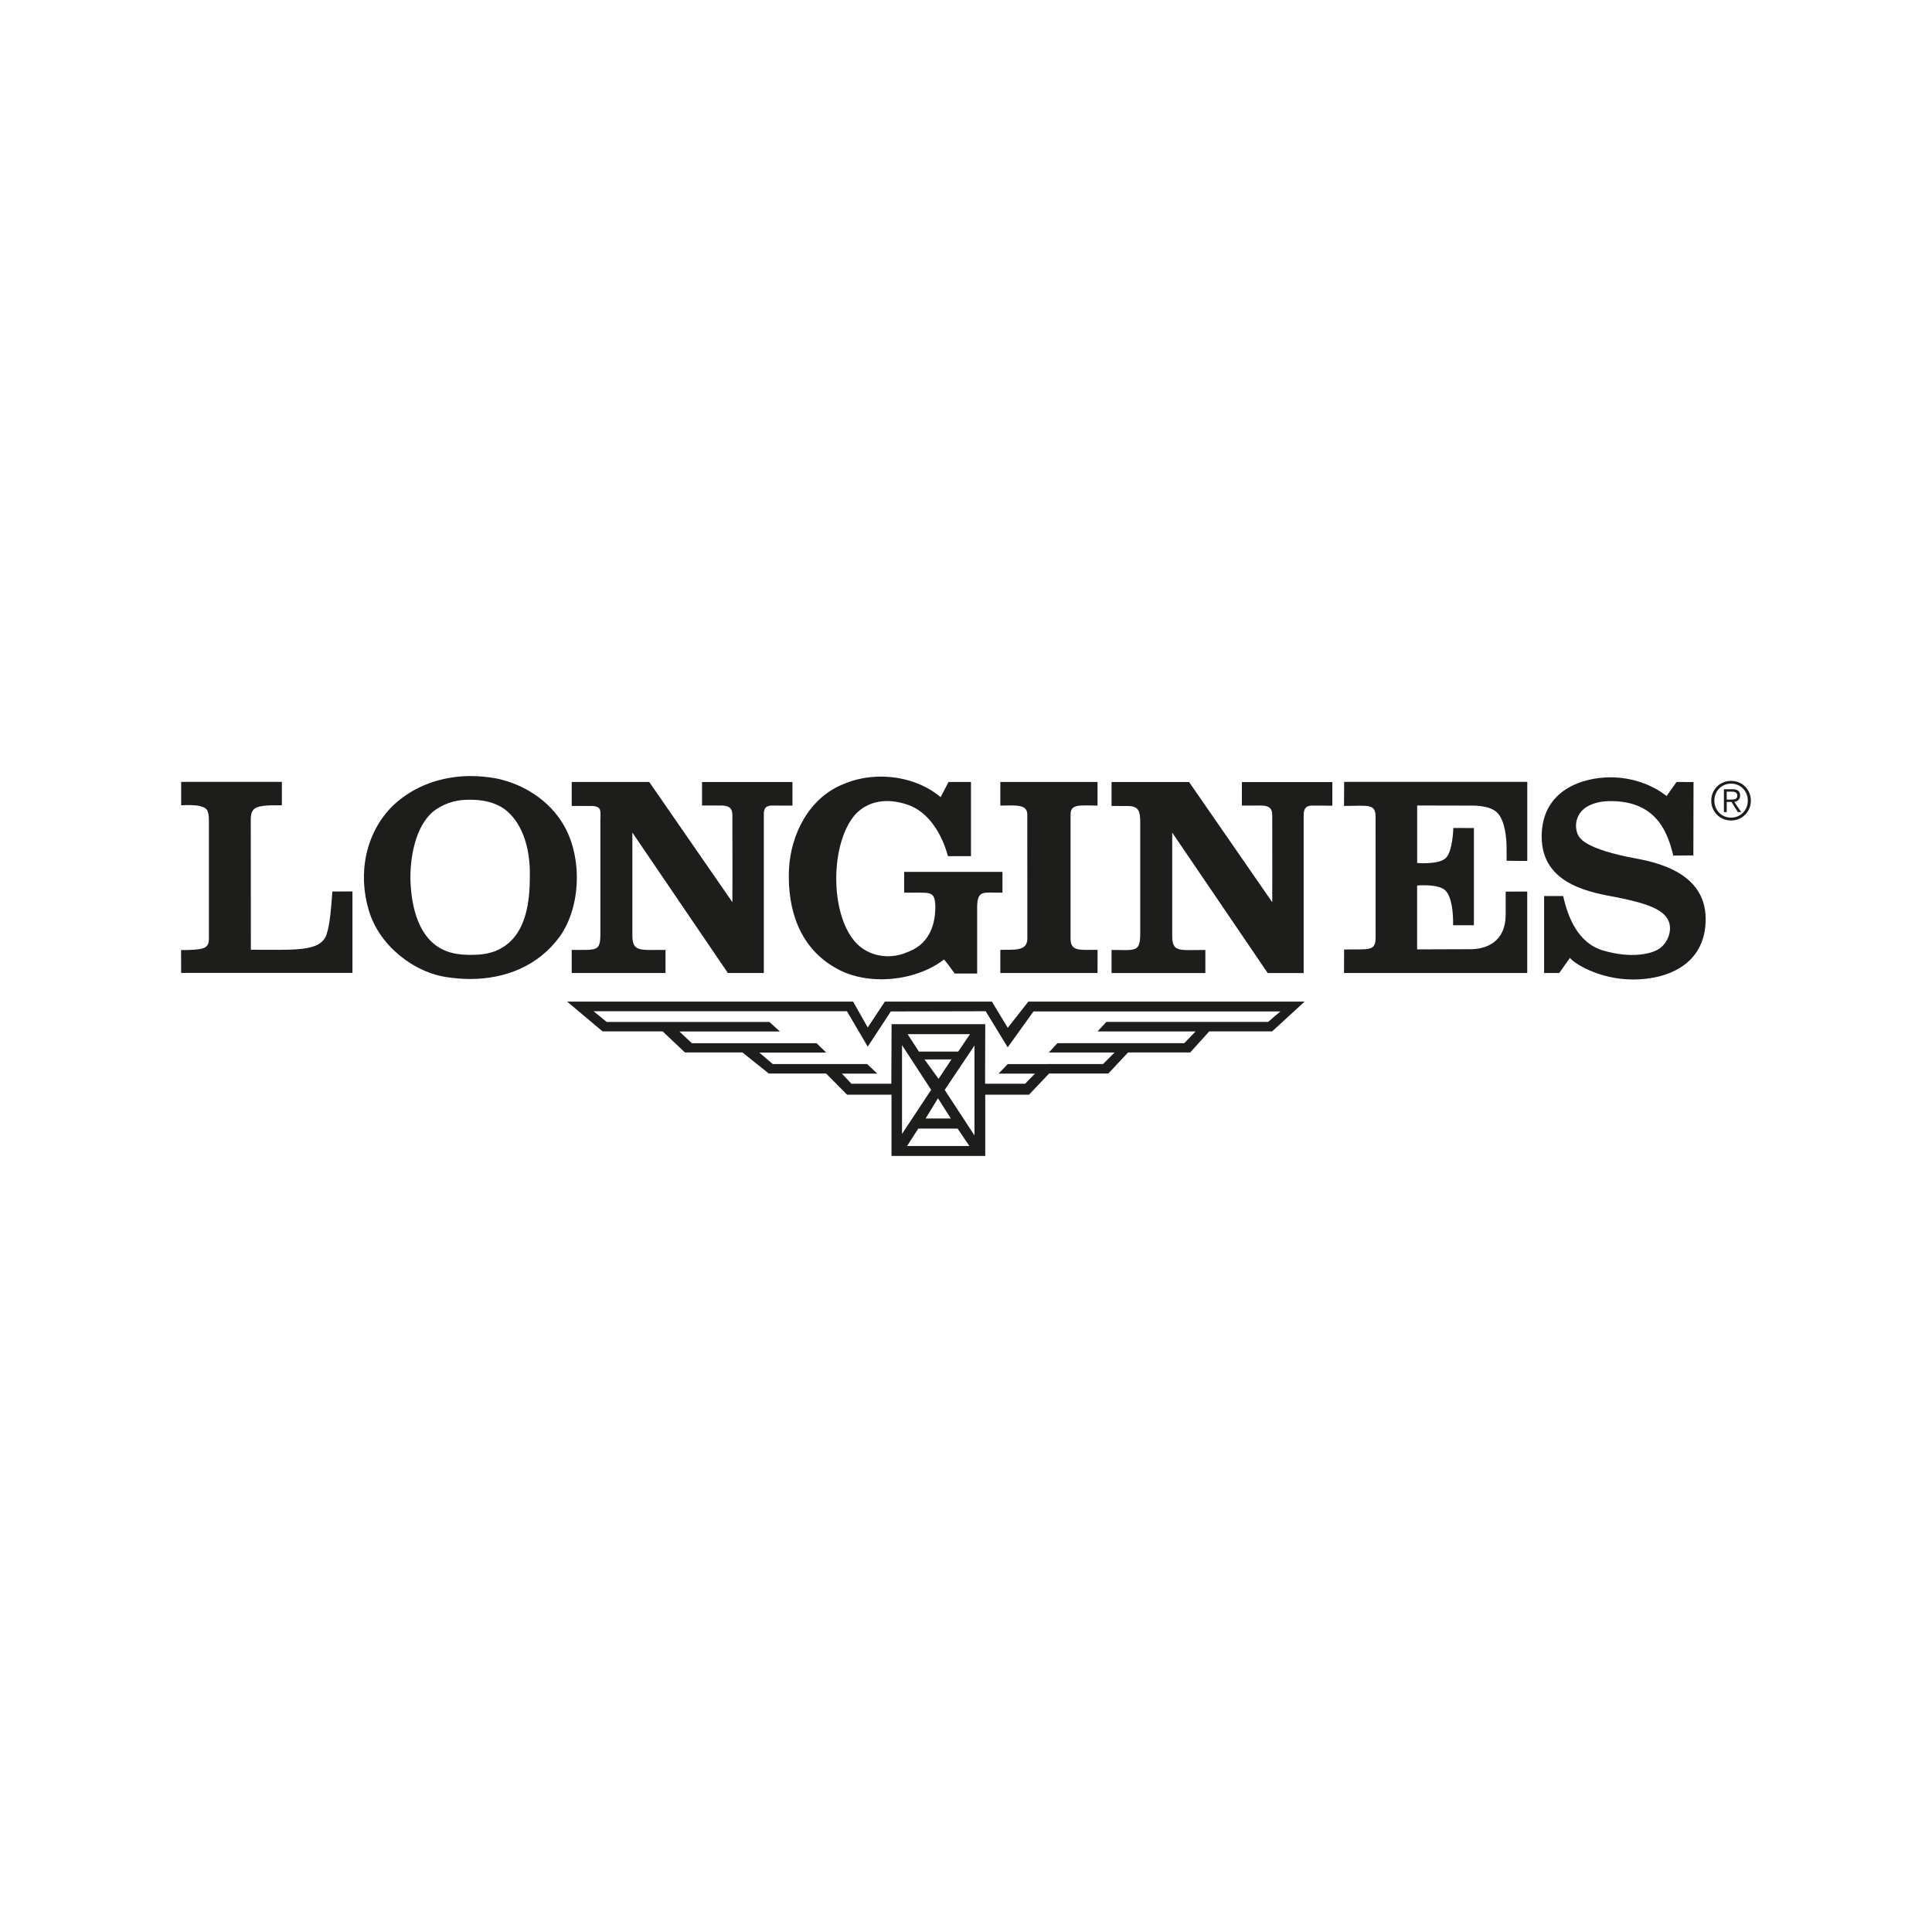 <?xml version="1.0" encoding="utf-8"?>
<!-- Generator: Adobe Illustrator 24.3.0, SVG Export Plug-In . SVG Version: 6.00 Build 0)  -->
<svg version="1.1" id="Ebene_1" xmlns="http://www.w3.org/2000/svg" xmlns:xlink="http://www.w3.org/1999/xlink" x="0px" y="0px"
	 viewBox="0 0 453.54 453.54" style="enable-background:new 0 0 453.54 453.54;" xml:space="preserve">
<style type="text/css">
	.st0{fill:#1D1E1B;}
</style>
<g>
	<path class="st0" d="M76.65,219.39c-1.44,4.18-7.76,3.53-17.76,3.56c0,0-0.02-29.36-0.02-30.24c0-1.21,0.04-1.79,0.53-2.5
		c0.86-1.23,3.6-1.17,6.77-1.17v-5.49H42.53v5.49c0.91,0,5.52-0.42,6.18,1.33c0.23,0.6,0.33,1.04,0.33,2.33c0,0.98,0,26.46,0,26.46
		c0,0.93,0.07,2-0.25,2.56c-0.46,0.81-1.03,1.31-6.28,1.31c0,2.23,0.01,5.36,0.01,5.36h40.22v-19.12l-4.72,0.01
		C77.77,212.72,77.49,216.96,76.65,219.39"/>
	<path class="st0" d="M408.5,186.76c0-0.96-0.54-1.49-1.75-1.49h-2.06v5.37h0.66v-2.39h1.11l1.51,2.39h0.77l-1.6-2.39
		C407.87,188.13,408.5,187.71,408.5,186.76 M406.22,187.7h-0.87v-1.86h1.21c0.65,0,1.27,0.17,1.27,0.93
		C407.84,187.67,407.04,187.7,406.22,187.7"/>
	<path class="st0" d="M406.37,183.31c-2.62,0-4.65,2.04-4.65,4.65c0,2.61,2.03,4.65,4.65,4.65c2.62,0,4.65-2.04,4.65-4.65
		C411.02,185.35,409,183.31,406.37,183.31 M406.37,191.94c-2.25,0-3.92-1.76-3.92-3.99s1.67-3.99,3.92-3.99
		c2.25,0,3.93,1.76,3.93,3.99S408.62,191.94,406.37,191.94"/>
	<path class="st0" d="M241.16,191.21l0.01,29.13c0,3.11-3.3,2.53-6.34,2.64v5.43h22.82l0.01-5.43c-4.4,0-6.34,0.36-6.34-2.64l0-29.2
		c0-2.47,2.28-2.04,6.33-2.03v-5.54h-22.82v5.54C238.23,189.11,241.16,188.67,241.16,191.21"/>
	<path class="st0" d="M382.21,201.18c-11.38-2.4-11.77-4.86-12.11-6.19c-0.23-0.9-0.26-2.55,0.78-4.08c1.04-1.53,3.45-2.85,7.2-2.85
		c10.95,0,13.43,7.55,14.73,12.79l4.71-0.04l0.04-17.23l-3.99-0.01l-2.34,3.3c-3.58-2.84-8.39-4.39-13.15-4.39
		c-6.34,0-16.17,2.8-16.17,13.93c0,11.69,12.52,13.22,17.89,14.29c7.25,1.44,10.37,2.89,11.63,4.97c1.39,2.29,0.21,5.39-1.61,6.82
		c-1.91,1.51-6.9,2.58-13.5,0.64c-5.94-1.75-8.29-7.92-9.36-12.79h-4.48v18.07h3.56l2.51-3.56c0.7,1.13,6.73,5.09,14.8,5.09
		c8.19,0,17.06-3.58,17.06-14.2C400.41,203.58,386.12,202,382.21,201.18"/>
	<path class="st0" d="M291.53,189.11l4.17-0.01c3.05-0.06,2.96,1.35,2.96,2.85c0.04,7.5,0,19.85,0,19.85l-19.52-28.22h-18.2v5.62
		l3.89,0.02c2.55,0,2.8,1.37,2.84,3.59v26.39c0,4.46-1.21,3.8-6.73,3.8v5.43h22.02l0-5.43c-6.19,0-7.78,0.66-7.78-3.38v-24.16
		c7.52,11.08,22.42,32.97,22.42,32.97h8.44v-36.67c0-1.05-0.05-2.64,1.9-2.64l4.83,0.01v-5.54h-21.23L291.53,189.11"/>
	<path class="st0" d="M315.51,189.19c5.76,0,7.41-0.62,7.41,2.65l0.01,28.08c0,3.51-1.38,2.85-7.4,2.98l-0.02,5.51h43.01v-19.12
		l-5.06,0.02v5.43c-0.05,6.44-4.57,8.19-8.74,8.09l-12.05,0.04v-14.99c0,0,4.88-0.46,6.59,1.12c2.11,1.98,1.85,8.2,1.85,8.2H346
		v-22.82l-4.83-0.01c0,0-0.12,5.78-1.93,7.2c-1.81,1.43-6.56,1.02-6.56,1.02v-13.5l12.04,0.03c0.86,0,4.96-0.22,6.83,1.73
		c1.77,1.84,2.12,6.05,2.12,8.07c0,2.08,0.01,3.15,0.01,3.15l4.85,0.04v-18.56h-42.99L315.51,189.19"/>
	<path class="st0" d="M236.57,241.28l-3.72-6.15h-25.13l-4.02,6.07l-3.43-6.07h-67.13l8.31,6.99h14.11l5.24,4.95h13.5l6.18,4.94
		h13.45l4.92,4.97h10.43v14.38h22.01v-14.38h10.27l4.72-4.97h13.91l4.62-4.94h14.59l4.47-4.95h14.77l7.62-6.99h-64.86L236.57,241.28
		z M217.03,248.71l6.33-0.02l-3.03,4.57L217.03,248.71z M223.22,262.57h-5.93l2.9-4.75L223.22,262.57z M215.71,246.86l-2.64-4.09
		h14.64l-2.77,4.09H215.71z M218.59,255.84l-6.84,10.35v-20.84L218.59,255.84z M212.93,269.03l2.64-4.09h9.23l2.77,4.09H212.93z
		 M228.76,266.54l-6.99-10.68l6.99-10.42V266.54z M300.58,237.43l-2.89,2.46h-37.97l-2.07,2.24h23.02l-2.66,2.76h-29.78l-2.02,2.19
		h15.43l-2.69,2.7l-22.39,0.02l-2.14,2.23h8.55l-2.31,2.37l-9.41,0.01l0.04-13.98H209.3l-0.06,13.98l-9.37-0.01l-2.23-2.37h8.3
		l-2.37-2.24h-22.16l-3.16-2.7h15.7l-2.25-2.19h-29.28l-2.93-2.76h23.59l-2.46-2.24h-38.2l-3.08-2.51h59.48l4.88,8.31l5.42-8.26
		l22.27-0.05l5.17,8.47l6.05-8.42H300.58z"/>
	<path class="st0" d="M164.8,189.1l4.17-0.01c3.05-0.06,2.96,1.35,2.96,2.85c0.04,7.5,0,19.85,0,19.85l-19.52-28.22h-18.2v5.62
		l5,0.02c2.22,0.21,1.69,1.37,1.73,3.59v26.39c0,4.21-0.8,3.8-6.73,3.8v5.43h22.02l0-5.43c-5.99,0-7.78,0.52-7.78-3.38v-24.16
		c7.52,11.08,22.42,32.97,22.42,32.97h8.44v-36.67c0-1.09-0.2-2.64,1.9-2.64l4.82,0.01v-5.54H164.8L164.8,189.1"/>
	<path class="st0" d="M132.35,193.72c-3.43-5.93-9.5-9.63-15.69-10.95c-2.11-0.4-4.22-0.6-6.3-0.59c-6.75,0.04-13.16,2.28-18.1,6.92
		c-6.46,6.33-8.31,15.96-5.67,24.66c2.37,8.04,10.42,14.64,18.73,15.69c1.7,0.24,3.39,0.37,5.05,0.37c8.3,0,16.01-3.07,21.06-9.99
		C136.44,212.71,136.7,201.24,132.35,193.72 M124.37,206.12c-0.01,6.86-1.34,14.54-8.24,17.2c-1.83,0.7-3.83,0.85-5.81,0.84
		c-1.97-0.01-4.08-0.25-5.9-1.03c-6.12-2.62-7.94-10.16-8.08-17.01c-0.01-6.12,1.68-13.33,6.2-16.22c2.48-1.59,4.92-2.19,7.84-2.16
		c2.87,0,5.71,0.55,8.01,2.16C122.28,192.79,124.6,198.52,124.37,206.12"/>
	<path class="st0" d="M196.15,227.22c3.12,1.84,6.97,2.69,10.88,2.67c5.33-0.03,10.77-1.68,14.58-4.65c0.92,1.06,1.72,2.24,2.51,3.3
		h5.27l0-15.7c0.08-4.08,1.56-3.21,5.94-3.29v-4.88h-23.08v4.86c5.96,0.18,7.24-0.79,7.32,3.33c-0.02,8.6-5.56,10.23-6.76,10.74
		c-4.02,1.71-9.18,0.99-12.26-2.72c-5.75-6.91-5.58-22.8,0.09-29.52c3.03-3.43,7.59-4.06,12.26-2.51c5.28,1.71,8.31,7.25,9.63,12.13
		h5.41v-17.41h-5.27l-1.85,3.56c-3.84-3.24-9.11-4.88-14.32-4.82c-2.84,0.04-5.67,0.58-8.23,1.65
		c-8.31,3.17-12.66,11.87-13.06,20.18C184.81,213.51,187.71,222.47,196.15,227.22"/>
</g>
</svg>
